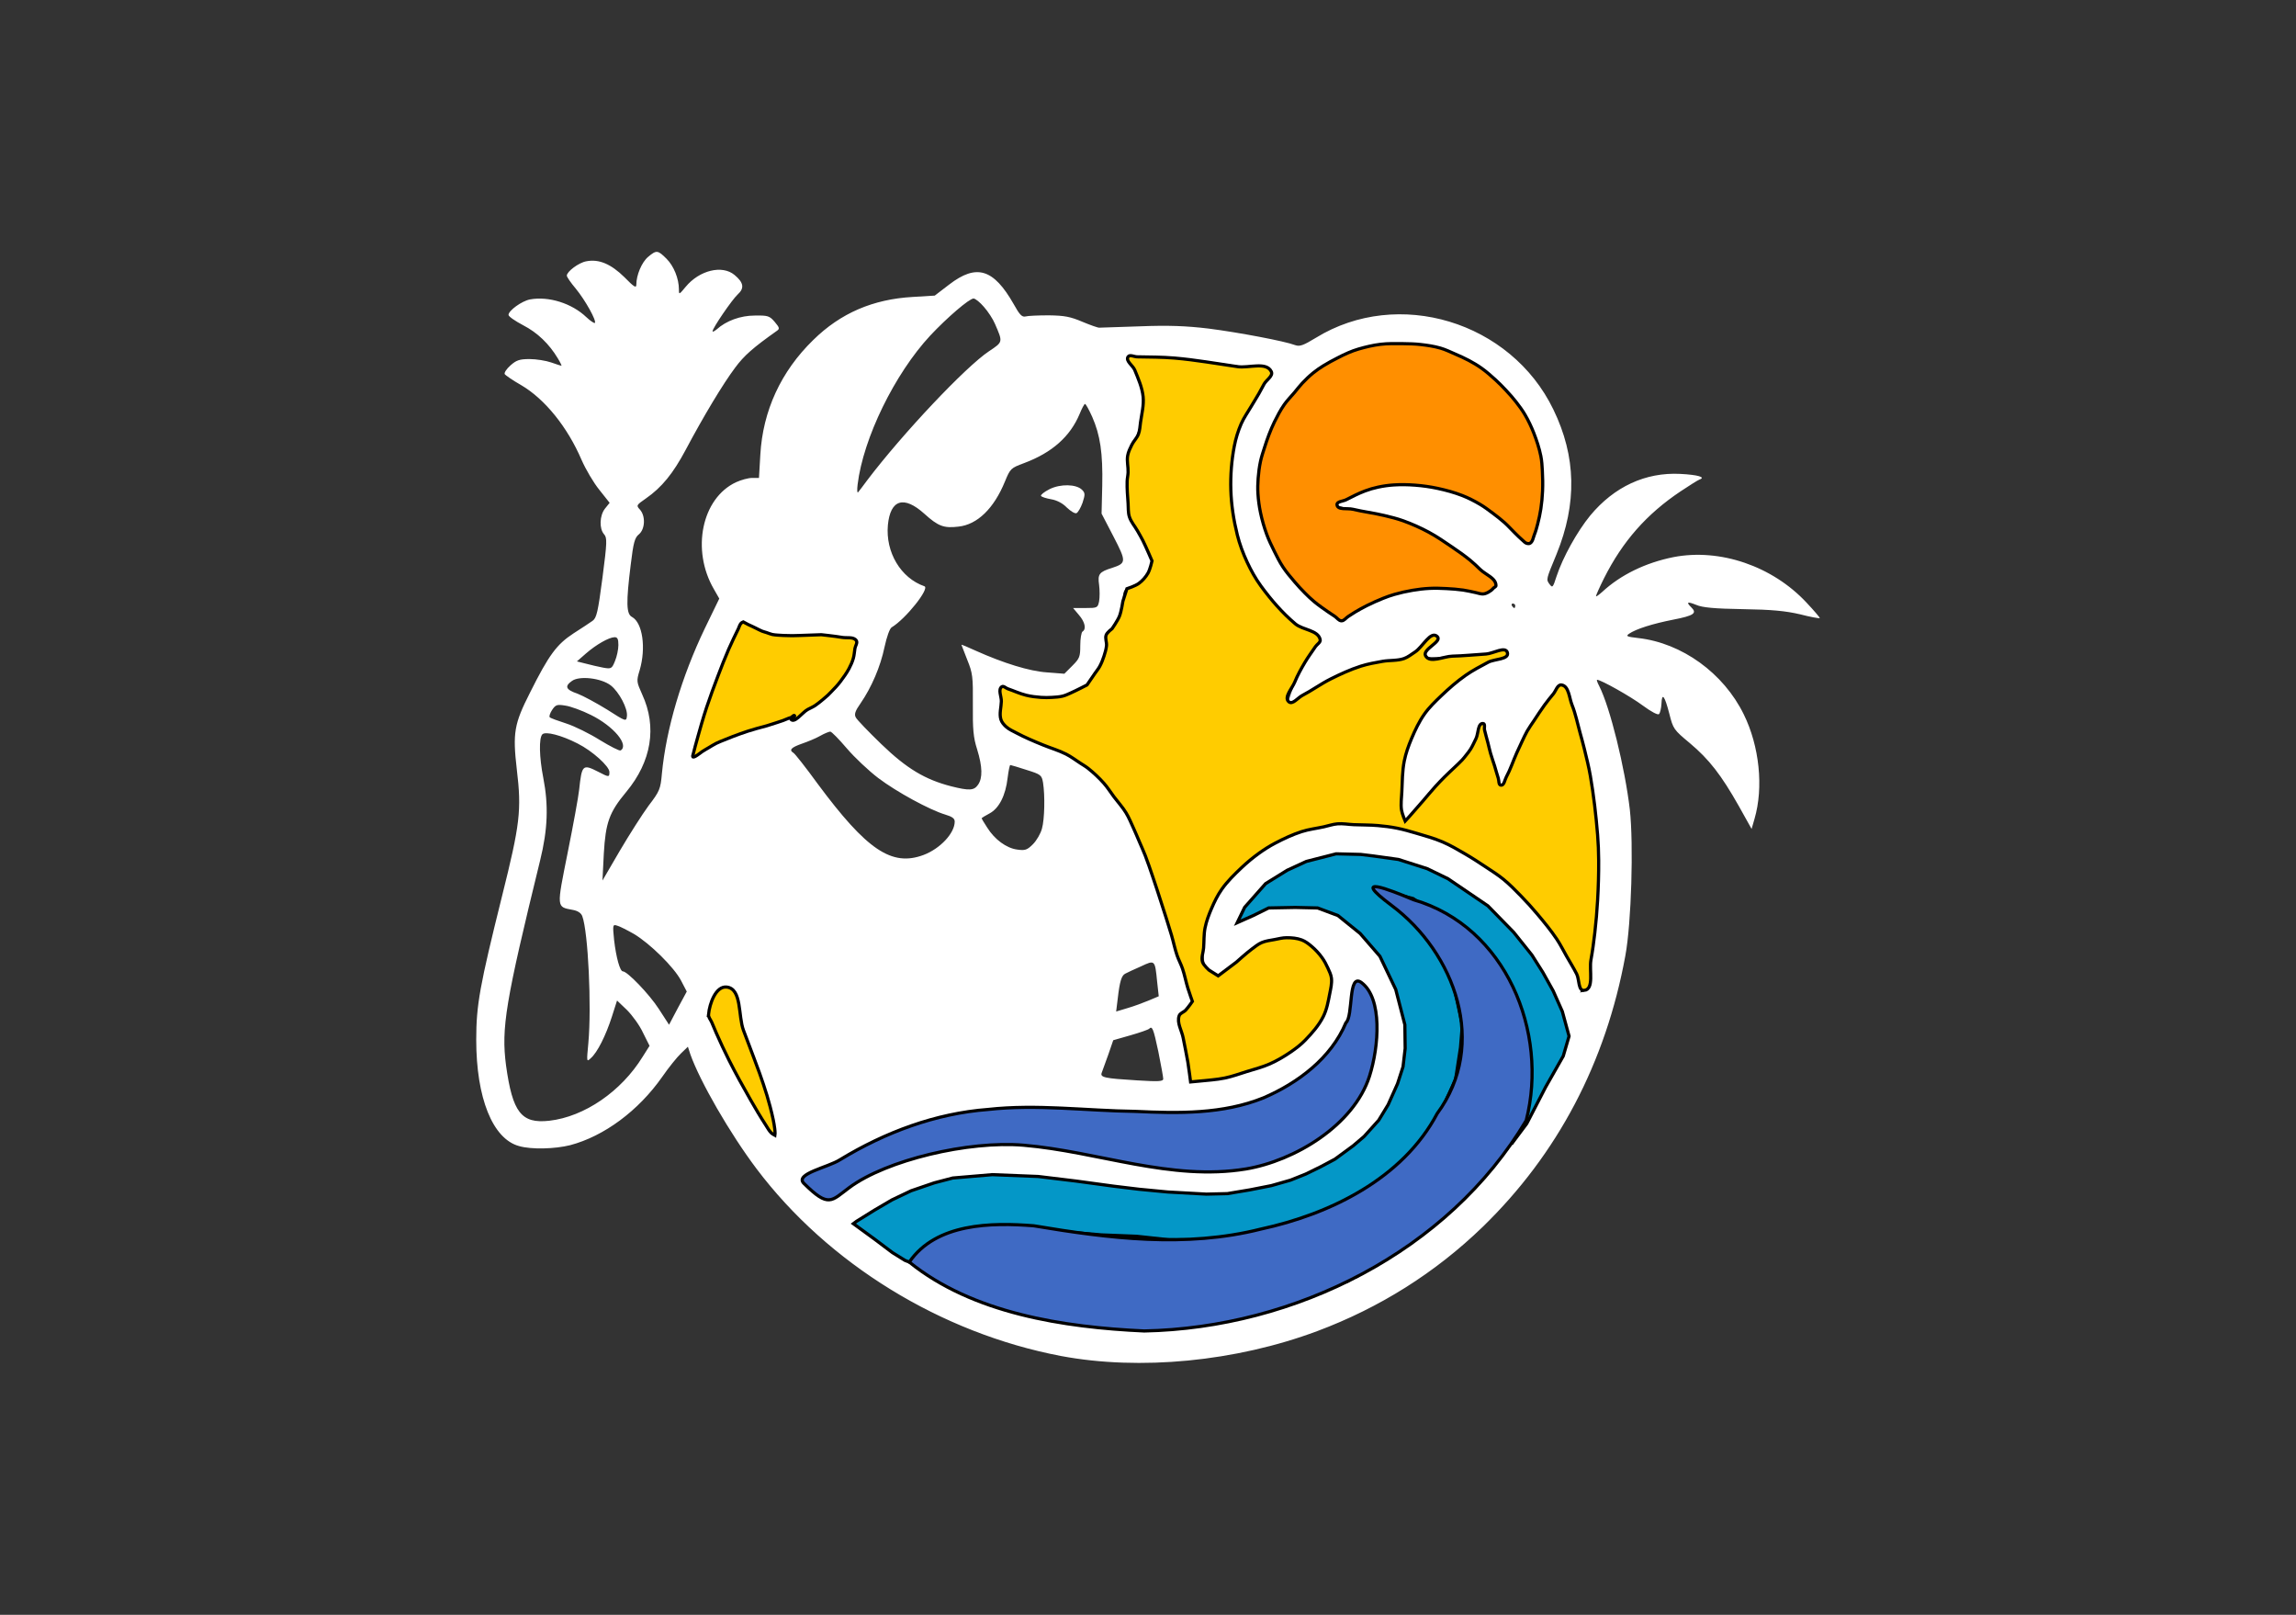 <?xml version="1.0" encoding="UTF-8" standalone="no"?>
<svg
   version="1.0"
   width="1024pt"
   height="720pt"
   viewBox="0 0 1024 720"
   preserveAspectRatio="xMidYMid"
   id="svg535"
   xmlns="http://www.w3.org/2000/svg"
   xmlns:svg="http://www.w3.org/2000/svg">
  <rect x="0" y="0" width="1024" height="720" fill="#333333" stroke="none"/>
  <defs
     id="defs539" />
  <g
     transform="matrix(0.1,0,0,-0.1,-15.205,973.1)"
     fill="#000000"
     stroke="none"
     id="g533">
    <path
       d="m 3043,8586 c -29,-24 -53,-82 -53,-124 0,-17 -10,-11 -53,33 -60,59 -114,82 -170,71 -34,-6 -87,-46 -87,-64 0,-6 18,-32 40,-58 42,-51 94,-144 85,-153 -3,-2 -20,9 -38,26 -65,62 -168,94 -251,79 -37,-7 -96,-50 -96,-69 0,-7 29,-27 65,-46 64,-33 116,-83 155,-148 11,-18 18,-33 16,-33 -2,0 -23,7 -46,15 -23,8 -67,15 -96,15 -45,0 -59,-5 -85,-28 -18,-16 -29,-33 -26,-39 3,-5 36,-28 73,-49 106,-62 207,-187 270,-334 18,-41 53,-101 79,-133 l 46,-58 -21,-26 c -24,-31 -26,-89 -4,-114 14,-16 14,-33 -7,-194 -20,-152 -26,-179 -44,-192 -11,-8 -49,-33 -85,-56 -75,-49 -110,-96 -194,-264 -71,-140 -78,-179 -59,-343 22,-182 14,-245 -66,-565 -99,-398 -115,-484 -115,-640 0,-259 73,-442 191,-474 55,-16 160,-13 228,4 151,40 304,153 410,304 29,42 67,89 84,105 l 31,30 11,-34 c 43,-121 176,-352 295,-510 319,-423 822,-733 1358,-835 352,-66 779,-25 1143,111 278,104 526,260 737,464 335,325 550,734 637,1210 27,146 37,496 20,651 -22,187 -88,456 -137,552 -8,15 -12,27 -9,27 17,0 149,-74 204,-115 38,-28 67,-43 72,-38 5,5 10,26 11,46 2,52 14,37 35,-44 17,-68 20,-72 91,-131 87,-73 141,-143 219,-281 l 57,-102 13,45 c 41,140 22,324 -48,466 -90,184 -276,318 -470,340 -51,6 -57,8 -42,19 32,22 106,45 197,63 93,18 108,29 81,55 -24,24 -18,27 22,11 27,-12 82,-17 207,-19 131,-2 191,-8 256,-23 46,-12 86,-19 88,-17 2,1 -25,33 -59,69 -152,163 -386,243 -593,203 -125,-25 -236,-79 -318,-155 -16,-14 -28,-23 -28,-19 0,4 16,40 36,80 83,165 190,286 341,387 39,26 77,50 85,53 29,10 -7,21 -86,25 -155,8 -295,-57 -402,-186 -58,-71 -122,-186 -150,-271 -16,-50 -18,-52 -31,-35 -16,22 -16,20 31,134 92,226 88,435 -14,645 -190,393 -693,545 -1059,320 -56,-34 -72,-40 -92,-33 -47,18 -254,57 -387,74 -100,12 -180,15 -306,10 -94,-3 -175,-6 -181,-6 -5,-1 -39,11 -75,26 -54,23 -80,28 -150,29 -47,0 -94,-2 -104,-5 -16,-4 -27,8 -53,55 -90,158 -166,181 -288,87 l -64,-49 -98,-6 c -177,-10 -322,-72 -444,-192 -144,-140 -225,-316 -236,-512 l -6,-103 h -31 c -17,0 -49,-9 -71,-19 -153,-71 -201,-302 -99,-477 l 24,-42 -65,-134 c -103,-215 -172,-447 -191,-647 -6,-68 -10,-78 -59,-142 -28,-38 -86,-129 -129,-202 l -77,-132 6,120 c 8,138 24,184 100,275 113,136 138,290 71,435 -25,56 -26,59 -11,108 29,99 13,211 -34,237 -26,13 -27,64 -6,233 12,100 18,121 37,136 27,23 30,81 4,110 -17,18 -16,20 26,49 72,50 122,112 178,217 78,147 166,294 221,367 40,54 80,89 186,164 13,9 12,14 -10,40 -23,27 -31,29 -89,28 -63,0 -127,-23 -170,-62 -10,-8 -18,-12 -18,-8 0,14 87,141 112,164 31,28 27,53 -14,87 -55,46 -157,21 -218,-53 -29,-35 -30,-36 -30,-12 0,49 -23,105 -55,137 -39,39 -45,40 -82,9 z m 1497,-223 c 18,-20 41,-55 50,-77 35,-81 36,-79 -27,-121 -104,-69 -386,-368 -543,-575 -18,-25 -37,-49 -41,-54 -4,-5 -5,11 -2,35 25,206 165,493 324,664 75,80 174,165 193,165 8,0 29,-17 46,-37 z m 2036,-184 c 110,-34 182,-77 270,-164 89,-88 141,-175 171,-288 24,-91 21,-243 -7,-332 -36,-114 -29,-113 -122,-21 -96,94 -186,146 -304,176 -87,22 -205,26 -286,9 -50,-11 -174,-64 -183,-79 -2,-4 51,-17 118,-29 67,-12 147,-31 177,-42 128,-47 266,-138 365,-238 l 49,-51 -21,-21 c -20,-20 -25,-21 -70,-10 -176,45 -389,10 -539,-88 l -59,-38 -60,40 c -229,154 -351,425 -301,672 10,49 34,117 62,175 82,165 232,289 404,334 86,23 254,20 336,-5 z m -1121,-49 c 109,-11 353,-48 367,-56 4,-3 -10,-28 -32,-55 -167,-212 -199,-537 -76,-794 57,-121 202,-281 304,-334 l 22,-12 -42,-62 c -39,-57 -97,-185 -98,-215 0,-7 26,5 60,28 128,87 321,160 422,160 30,0 50,8 81,34 23,18 55,41 70,51 l 29,18 -26,-38 c -14,-21 -26,-42 -26,-48 0,-6 31,-8 88,-3 48,3 130,8 182,11 l 95,6 -50,-23 c -224,-102 -362,-257 -410,-460 -20,-87 -18,-269 4,-268 3,1 29,30 56,66 28,36 90,104 140,150 71,67 95,98 120,152 l 32,67 12,-58 c 11,-49 41,-148 67,-217 3,-9 21,26 43,81 21,53 54,125 74,160 41,72 136,201 153,206 20,6 98,-240 129,-406 52,-283 48,-614 -11,-880 l -17,-76 -33,73 c -114,251 -352,485 -598,589 -141,60 -231,77 -396,77 -136,0 -150,-2 -233,-31 -112,-40 -184,-83 -268,-161 -119,-111 -169,-218 -169,-358 0,-66 3,-78 25,-99 13,-14 31,-25 40,-25 8,0 45,27 81,61 81,76 150,109 224,109 165,0 250,-182 164,-351 -76,-152 -280,-263 -518,-285 l -74,-7 -7,49 c -4,27 -15,93 -26,147 l -18,99 29,25 c 17,14 30,31 30,39 0,7 -20,73 -44,146 -24,73 -68,207 -96,298 -88,281 -156,422 -255,529 -77,83 -144,125 -270,170 -118,43 -190,87 -189,114 0,9 1,46 2,81 l 2,65 53,-18 c 130,-45 255,-35 327,26 53,46 79,98 87,175 4,45 12,67 25,76 30,21 48,68 48,122 0,40 4,52 18,56 62,19 112,74 112,124 0,15 -19,56 -41,91 -68,104 -72,119 -70,264 1,108 5,135 21,163 59,99 64,230 13,333 l -30,59 h 81 c 45,0 131,-5 191,-10 z m -432,-257 c 36,-82 48,-162 45,-307 l -3,-125 53,-102 c 58,-112 58,-119 -6,-140 -58,-18 -65,-28 -58,-76 3,-23 3,-56 0,-73 -6,-29 -8,-30 -61,-30 h -55 l 26,-31 c 27,-31 34,-63 16,-74 -5,-3 -10,-31 -10,-62 0,-50 -3,-58 -35,-90 l -36,-36 -77,6 c -78,5 -194,41 -319,97 -35,16 -63,28 -63,26 0,-1 12,-31 26,-67 24,-59 26,-75 25,-199 -1,-110 2,-147 19,-200 24,-78 25,-128 4,-158 -18,-26 -39,-27 -119,-7 -117,30 -199,79 -312,188 -57,55 -109,109 -114,119 -8,14 -3,29 21,63 49,71 89,164 107,251 10,46 23,83 32,88 63,38 171,174 146,183 -106,37 -174,152 -163,273 11,114 71,133 163,50 61,-55 86,-65 152,-57 84,9 158,81 207,201 24,58 26,60 85,82 126,47 206,119 248,219 10,25 21,45 24,45 4,0 18,-26 32,-57 z m 1887,-843 c 0,-5 -2,-10 -4,-10 -3,0 -8,5 -11,10 -3,6 -1,10 4,10 6,0 11,-4 11,-10 z M 3535,6925 c 61,-30 99,-33 280,-24 17,1 58,-5 93,-12 l 63,-14 -6,-35 c -11,-67 -63,-156 -121,-209 -68,-62 -144,-99 -301,-144 -142,-41 -194,-63 -259,-107 -37,-26 -45,-29 -41,-14 3,11 13,47 22,82 41,163 183,520 202,510 5,-2 35,-17 68,-33 z m -625,-70 c 0,-20 -7,-52 -15,-71 -14,-35 -17,-36 -52,-30 -21,4 -56,12 -78,18 l -40,10 40,35 c 46,40 102,72 128,73 13,0 17,-8 17,-35 z m -34,-180 c 37,-29 77,-104 72,-138 -3,-24 -5,-23 -88,30 -47,29 -106,61 -132,71 -53,18 -59,33 -25,57 33,24 130,13 173,-20 z m -88,-132 c 101,-50 171,-134 132,-158 -5,-3 -46,18 -92,46 -46,29 -113,62 -150,74 -37,12 -71,24 -74,28 -4,3 1,18 10,32 16,24 22,26 59,20 23,-3 75,-22 115,-42 z m -60,-127 c 66,-33 142,-102 142,-127 0,-24 -2,-24 -50,1 -69,35 -73,32 -85,-80 -3,-30 -26,-156 -51,-280 -50,-250 -51,-242 23,-256 22,-4 37,-14 42,-28 26,-69 42,-402 27,-566 -8,-84 -8,-85 11,-67 29,25 67,101 94,185 l 23,72 44,-42 c 24,-24 57,-69 72,-102 l 29,-58 -31,-49 c -95,-154 -259,-267 -416,-285 -125,-14 -164,37 -193,246 -22,168 -3,282 152,915 34,138 38,245 14,368 -18,92 -20,178 -4,194 14,14 85,-4 157,-41 z m 1201,-22 c 35,-41 98,-100 140,-132 82,-62 229,-142 299,-163 30,-9 42,-17 42,-31 0,-52 -65,-121 -139,-149 -142,-53 -253,22 -472,317 -53,73 -102,135 -108,138 -21,13 -11,24 37,41 26,9 63,24 82,35 19,11 40,19 45,19 6,0 39,-34 74,-75 z m 802,-96 c 64,-20 67,-23 73,-57 9,-57 7,-163 -5,-205 -6,-22 -24,-53 -40,-69 -26,-26 -35,-29 -70,-24 -48,6 -101,45 -134,98 -14,21 -25,40 -25,42 0,1 16,11 35,21 43,23 72,80 81,159 4,31 9,57 12,57 3,0 36,-10 73,-22 z m 1658,-399 c 313,-73 611,-350 731,-678 17,-45 30,-94 30,-110 0,-54 -196,-420 -257,-481 -9,-8 3,13 26,47 47,71 61,127 61,243 0,164 -44,326 -125,455 -47,76 -163,197 -235,246 -87,58 -266,139 -310,139 -6,0 22,-27 62,-59 312,-253 385,-630 186,-965 -178,-299 -503,-485 -923,-527 -135,-13 -350,-7 -570,16 -419,45 -504,45 -640,0 -108,-35 -213,-104 -198,-129 11,-17 -70,34 -173,109 l -96,70 28,21 c 15,12 60,41 101,64 248,142 455,164 938,97 380,-52 471,-59 601,-48 272,24 455,101 610,255 124,123 184,266 184,436 0,186 -103,405 -237,503 -103,74 -126,82 -254,82 -112,0 -117,-1 -187,-36 -40,-19 -72,-34 -72,-32 0,16 47,88 83,129 72,79 211,153 328,173 72,13 205,4 308,-20 z M 2979,5567 c 71,-42 180,-149 211,-209 l 25,-48 -40,-74 -39,-74 -46,71 c -42,65 -140,167 -160,167 -13,0 -30,62 -39,139 -7,69 -6,71 13,65 12,-3 45,-20 75,-37 z m 2334,-215 7,-63 -45,-19 c -24,-10 -67,-26 -95,-34 l -50,-15 7,57 c 9,78 17,104 34,112 7,4 39,19 69,32 64,30 63,30 73,-70 z m 921,-17 c 3,-8 1,-15 -4,-15 -6,0 -10,7 -10,15 0,8 2,15 4,15 2,0 6,-7 10,-15 z M 3540,4945 c 38,-99 76,-253 68,-276 -9,-28 -202,311 -267,468 l -29,71 40,61 41,61 55,-142 c 30,-79 72,-188 92,-243 z m 2675,285 c -4,-17 -9,-30 -11,-27 -2,2 -1,18 2,36 4,17 9,30 11,27 3,-2 2,-19 -2,-36 z m 52,-2 c -3,-8 -6,-5 -6,6 -1,11 2,17 5,13 3,-3 4,-12 1,-19 z m 10,-50 c -3,-7 -5,-2 -5,12 0,14 2,19 5,13 2,-7 2,-19 0,-25 z m -104,-52 c -22,-43 -99,-136 -133,-161 -14,-11 3,12 38,49 35,37 73,88 85,112 11,24 22,42 25,40 2,-2 -5,-20 -15,-40 z m -855,-83 c 12,-60 22,-114 22,-122 0,-12 -20,-13 -117,-7 -146,9 -166,13 -157,35 3,9 16,45 29,80 l 22,64 77,22 c 42,12 79,25 83,29 14,14 19,2 41,-101 z m 969,25 c -2,-18 -4,-6 -4,27 0,33 2,48 4,33 2,-15 2,-42 0,-60 z m -10,-80 c -3,-8 -6,-5 -6,6 -1,11 2,17 5,13 3,-3 4,-12 1,-19 z m -17,-55 c -11,-17 -11,-17 -6,0 3,10 6,24 7,30 0,9 2,9 5,0 3,-7 0,-20 -6,-30 z m -260,1 c -8,-8 -23,-20 -34,-25 -13,-7 -9,-1 9,15 34,29 43,33 25,10 z m 225,-80 c -32,-54 -95,-125 -138,-156 -16,-12 2,10 39,48 38,38 80,90 94,116 13,26 26,45 28,43 3,-2 -8,-25 -23,-51 z m -285,41 c 0,-6 -76,-45 -87,-45 -4,1 12,12 37,25 50,27 50,27 50,20 z m -195,-85 c -11,-5 -27,-9 -35,-9 -9,0 -8,4 5,9 11,5 27,9 35,9 9,0 8,-4 -5,-9 z m -852,-17 c -45,-2 -122,-2 -170,0 -48,1 -11,3 82,3 94,0 133,-2 88,-3 z m 784,1 c -3,-3 -12,-4 -19,-1 -8,3 -5,6 6,6 11,1 17,-2 13,-5 z m -1069,-11 c -10,-2 -28,-2 -40,0 -13,2 -5,4 17,4 22,1 32,-1 23,-4 z m 480,0 c -15,-2 -42,-2 -60,0 -18,2 -6,4 27,4 33,0 48,-2 33,-4 z m 535,0 c -7,-2 -21,-2 -30,0 -10,3 -4,5 12,5 17,0 24,-2 18,-5 z m -1100,-10 c -7,-2 -21,-2 -30,0 -10,3 -4,5 12,5 17,0 24,-2 18,-5 z m 725,0 c -21,-2 -55,-2 -75,0 -21,2 -4,4 37,4 41,0 58,-2 38,-4 z m 280,0 c -16,-2 -40,-2 -55,0 -16,2 -3,4 27,4 30,0 43,-2 28,-4 z m -1065,-10 c -7,-2 -19,-2 -25,0 -7,3 -2,5 12,5 14,0 19,-2 13,-5 z m -46,-9 c -3,-3 -12,-4 -19,-1 -8,3 -5,6 6,6 11,1 17,-2 13,-5 z m -40,-10 c -3,-3 -12,-4 -19,-1 -8,3 -5,6 6,6 11,1 17,-2 13,-5 z m -101,-30 c -38,-13 -71,-22 -73,-20 -5,5 107,44 127,44 8,0 -16,-10 -54,-24 z m -96,-34 c -8,-5 -19,-10 -25,-10 -5,0 -3,5 5,10 8,5 20,10 25,10 6,0 3,-5 -5,-10 z m 1850,-20 c -29,-22 -150,-75 -195,-85 -16,-3 9,9 56,28 47,18 101,43 120,55 42,27 52,28 19,2 z m -1891,7 c -14,-12 -222,-116 -212,-106 13,13 194,108 207,109 5,0 7,-2 5,-3 z m 384,-34 c -13,-2 -35,-2 -50,0 -16,2 -5,4 22,4 28,0 40,-2 28,-4 z m 240,0 c -13,-2 -33,-2 -45,0 -13,2 -3,4 22,4 25,0 35,-2 23,-4 z m -324,-7 c -2,-2 -26,-6 -54,-9 -34,-4 -42,-3 -25,3 25,8 87,13 79,6 z m 419,-3 c -10,-2 -28,-2 -40,0 -13,2 -5,4 17,4 22,1 32,-1 23,-4 z m 70,-10 c -10,-2 -26,-2 -35,0 -10,3 -2,5 17,5 19,0 27,-2 18,-5 z m -618,-13 c -34,-11 -60,-11 -35,0 11,5 29,8 40,8 16,0 15,-2 -5,-8 z m 698,3 c -10,-2 -26,-2 -35,0 -10,3 -2,5 17,5 19,0 27,-2 18,-5 z m 1872,3 c 0,-2 -8,-10 -17,-17 -16,-13 -17,-12 -4,4 13,16 21,21 21,13 z m -1807,-13 c -7,-2 -21,-2 -30,0 -10,3 -4,5 12,5 17,0 24,-2 18,-5 z m -833,-12 c -8,-5 -26,-11 -40,-15 -21,-5 -20,-3 5,9 32,15 60,20 35,6 z m 898,2 c -10,-2 -26,-2 -35,0 -10,3 -2,5 17,5 19,0 27,-2 18,-5 z m 75,-10 c -7,-2 -21,-2 -30,0 -10,3 -4,5 12,5 17,0 24,-2 18,-5 z m 60,-10 c -7,-2 -21,-2 -30,0 -10,3 -4,5 12,5 17,0 24,-2 18,-5 z m 520,0 c -7,-2 -19,-2 -25,0 -7,3 -2,5 12,5 14,0 19,-2 13,-5 z m 1017,-43 c -137,-164 -348,-341 -522,-440 -91,-50 -68,-29 31,29 155,92 329,240 468,399 66,74 83,83 23,12 z m -2650,30 c -8,-5 -19,-10 -25,-10 -5,0 -3,5 5,10 8,5 20,10 25,10 6,0 3,-5 -5,-10 z m 1223,3 c -13,-2 -33,-2 -45,0 -13,2 -3,4 22,4 25,0 35,-2 23,-4 z m 332,-4 c -22,-4 -96,-7 -165,-6 l -125,1 135,6 c 204,9 201,9 155,-1 z m -1805,-3 c 0,-2 -27,-21 -60,-42 -33,-22 -60,-41 -60,-45 0,-3 16,-20 35,-39 l 35,-34 27,20 c 39,28 53,36 53,30 0,-3 -18,-18 -40,-32 l -40,-27 -44,39 c -24,22 -44,41 -45,44 0,4 129,89 137,90 1,0 2,-2 2,-4 z m 209,-10 c -10,-9 -69,-36 -69,-32 0,7 52,35 64,36 5,0 7,-2 5,-4 z m -79,-41 c 0,-2 -10,-9 -22,-15 -22,-11 -22,-10 -4,4 21,17 26,19 26,11 z m -50,-30 c 0,-2 -10,-9 -22,-15 -22,-11 -22,-10 -4,4 21,17 26,19 26,11 z m 476,-493 c -5,-4 -226,106 -226,113 0,3 52,-21 115,-52 63,-32 113,-59 111,-61 z m 1749,68 c -3,-5 -12,-10 -18,-10 -7,0 -6,4 3,10 19,12 23,12 15,0 z m -40,-20 c -3,-5 -12,-10 -18,-10 -7,0 -6,4 3,10 19,12 23,12 15,0 z m -65,-29 c -45,-24 -225,-91 -242,-91 -7,1 28,16 77,34 50,18 110,42 135,54 56,25 77,28 30,3 z m -1600,-31 c 8,-5 11,-10 5,-10 -5,0 -17,5 -25,10 -8,5 -10,10 -5,10 6,0 17,-5 25,-10 z m 50,-20 c 8,-5 11,-10 5,-10 -5,0 -17,5 -25,10 -8,5 -10,10 -5,10 6,0 17,-5 25,-10 z m 70,-25 c 19,-7 28,-14 20,-14 -8,0 -28,6 -45,14 -39,17 -21,18 25,0 z m 115,-35 c 13,-5 14,-9 5,-9 -8,0 -24,4 -35,9 -13,5 -14,9 -5,9 8,0 24,-4 35,-9 z m 1072,4 c -3,-3 -12,-4 -19,-1 -8,3 -5,6 6,6 11,1 17,-2 13,-5 z m -40,-10 c -3,-3 -12,-4 -19,-1 -8,3 -5,6 6,6 11,1 17,-2 13,-5 z m -957,-14 c 20,-6 21,-8 5,-8 -11,0 -29,3 -40,8 -25,11 1,11 35,0 z m 917,4 c -3,-3 -12,-4 -19,-1 -8,3 -5,6 6,6 11,1 17,-2 13,-5 z m -50,-10 c -3,-3 -12,-4 -19,-1 -8,3 -5,6 6,6 11,1 17,-2 13,-5 z m -732,-18 c 39,-8 59,-14 45,-14 -14,-1 -54,5 -90,12 -36,8 -56,14 -45,14 11,1 52,-5 90,-12 z m 688,7 c -7,-2 -21,-2 -30,0 -10,3 -4,5 12,5 17,0 24,-2 18,-5 z m -60,-10 c -7,-2 -21,-2 -30,0 -10,3 -4,5 12,5 17,0 24,-2 18,-5 z m -108,-13 c -27,-5 -77,-8 -110,-7 l -60,1 70,6 c 39,4 88,7 110,7 37,0 37,0 -10,-7 z m -372,-7 c -13,-2 -35,-2 -50,0 -16,2 -5,4 22,4 28,0 40,-2 28,-4 z m 135,-10 c -15,-2 -42,-2 -60,0 -18,2 -6,4 27,4 33,0 48,-2 33,-4 z"
       id="path493"
       style="fill:#ffffff" />
    <path
       d="m 4833,7550 c -24,-12 -41,-26 -38,-30 3,-5 23,-11 45,-15 25,-4 52,-18 70,-37 17,-16 36,-28 43,-25 7,3 19,24 27,46 12,37 12,44 -2,58 -26,26 -97,27 -145,3 z"
       id="path495"
       style="fill:#ffffff" />
  </g>
  <g
     id="layer2"
     transform="translate(-15.205,-50.901)">
    <path
       style="fill:none;stroke:#000000;stroke-width:1.417;stroke-linecap:round"
       d="M 93.578,318.318 Z"
       id="path2391" />
    <path
       style="fill:#ffcc00;stroke:#000000;stroke-width:1.417;stroke-linecap:round;stroke-dasharray:none"
       d="m 721.7,492.5 c 4.617,-0.472 2.212,-9.02 3.049,-13.585 0.734,-4.001 1.264,-8.039 1.726,-12.081 0.55,-4.812 0.973,-9.642 1.246,-14.478 0.335,-5.937 0.524,-11.887 0.479,-17.833 -0.029,-3.806 -0.167,-7.616 -0.479,-11.41 -0.722,-8.774 -1.726,-17.538 -3.221,-26.214 -0.71,-4.117 -1.731,-8.176 -2.724,-12.234 -0.589,-2.41 -1.254,-4.801 -1.918,-7.191 -1.14,-4.103 -1.952,-8.324 -3.548,-12.273 -1.258,-3.113 -1.38,-8.486 -4.711,-8.903 -1.79,-0.224 -2.466,2.635 -3.63,4.013 -1.366,1.617 -2.682,3.277 -3.931,4.986 -1.616,2.211 -3.085,4.527 -4.602,6.807 -1.058,1.59 -2.188,3.137 -3.136,4.794 -0.832,1.455 -1.508,2.994 -2.233,4.506 -0.822,1.715 -1.619,3.442 -2.397,5.177 -1.61,3.592 -2.821,7.374 -4.698,10.834 -0.683,1.259 -0.949,3.741 -2.372,3.582 -1.099,-0.123 -0.821,-2.055 -1.175,-3.103 -0.609,-1.801 -1.067,-3.649 -1.63,-5.465 -0.587,-1.892 -1.278,-3.752 -1.822,-5.657 -0.434,-1.52 -0.757,-3.071 -1.151,-4.602 -0.495,-1.928 -1.067,-3.836 -1.523,-5.773 -0.226,-0.961 0.38,-2.781 -0.6,-2.9 -2.457,-0.298 -2.101,4.483 -3.2,6.7 -0.791,1.596 -1.503,3.241 -2.444,4.754 -0.567,0.912 -1.256,1.743 -1.918,2.589 -0.588,0.751 -1.175,1.504 -1.822,2.205 -1.118,1.213 -2.36,2.307 -3.548,3.452 -1.4,1.349 -2.844,2.653 -4.219,4.027 -1.407,1.406 -2.786,2.842 -4.123,4.315 -1.991,2.193 -3.859,4.494 -5.801,6.73 -1.89,2.177 -3.772,4.36 -5.695,6.508 C 643.263,415.527 641.9,417 641.9,417 v 0 c 0,0 -1.368,-3.221 -1.629,-4.932 -0.401,-2.637 0.008,-5.336 0.136,-8 0.222,-4.632 0.189,-9.32 1.093,-13.868 0.683,-3.436 1.886,-6.768 3.246,-9.997 1.585,-3.764 3.345,-7.507 5.695,-10.847 2.153,-3.061 4.887,-5.686 7.593,-8.271 3.41,-3.258 6.987,-6.376 10.847,-9.085 3.167,-2.222 6.628,-3.997 10.034,-5.831 2.814,-1.515 9.413,-1.183 8.585,-4.269 -0.823,-3.064 -6.333,0.399 -9.5,0.6 -5.028,0.318 -10.048,0.831 -15.085,0.958 -3.971,0.1 -9.987,3.315 -11.915,-0.158 -1.626,-2.929 7.644,-6.309 5.2,-8.6 -2.935,-2.751 -6.52,4.72 -9.9,6.9 -1.612,1.039 -3.131,2.317 -4.944,2.942 -3.015,1.041 -6.349,0.67 -9.492,1.22 -3.284,0.575 -6.588,1.153 -9.763,2.17 -4.629,1.483 -9.077,3.52 -13.424,5.695 -4.372,2.188 -8.346,5.108 -12.678,7.373 -1.956,1.022 -4.333,4.246 -6,2.8 -2.32,-2.013 1.523,-5.971 2.678,-8.817 1.224,-3.016 2.822,-5.874 4.475,-8.678 1.446,-2.454 3.157,-4.742 4.747,-7.105 0.697,-1.036 2.354,-1.878 2.1,-3.1 -0.89,-4.286 -7.735,-4.225 -11.085,-7.044 -5.817,-4.894 -10.856,-10.737 -15.341,-16.875 C 575.148,308.861 573.133,305.23 571.4,301.5 c -1.812,-3.9 -3.331,-7.965 -4.372,-12.138 -1.626,-6.517 -2.658,-13.23 -2.876,-19.943 -0.212,-6.536 0.309,-13.135 1.534,-19.559 0.651,-3.416 1.681,-6.782 3.068,-9.971 1.176,-2.705 2.917,-5.127 4.41,-7.67 1.133,-1.928 2.34,-3.812 3.452,-5.753 0.824,-1.439 1.57,-2.922 2.384,-4.366 1.042,-1.848 4.12,-3.589 3.2,-5.5 -2.189,-4.548 -9.983,-1.505 -14.981,-2.215 -9.389,-1.333 -18.739,-3.039 -28.188,-3.835 -5.544,-0.467 -11.118,-0.458 -16.681,-0.55 -1.35,-0.022 -3.344,-1.151 -4.05,0 -1.154,1.881 2.167,3.857 3,5.9 1.57,3.852 3.312,7.77 3.733,11.908 0.383,3.771 -0.625,7.56 -1.151,11.314 -0.252,1.801 -0.308,3.672 -0.959,5.369 -0.661,1.725 -2.102,3.054 -2.923,4.709 -0.775,1.56 -1.575,3.162 -1.871,4.879 -0.422,2.458 0.292,4.987 0.192,7.479 -0.053,1.321 -0.379,2.621 -0.421,3.942 -0.105,3.289 0.192,6.581 0.421,9.864 0.138,1.986 -0.031,4.048 0.575,5.944 0.741,2.318 2.447,4.209 3.643,6.328 0.799,1.414 1.632,2.811 2.36,4.263 1.49,2.975 4.1,9.1 4.1,9.1 v 0 c 0,0 -0.843,3.778 -1.795,5.429 -1.025,1.778 -2.434,3.39 -4.09,4.602 C 521.55,312.177 517.8,313.4 517.8,313.4 v 0 L 516,319 v 0 c 0,0 -0.68,4.506 -1.514,6.605 C 513.687,327.615 511.2,331.2 511.2,331.2 v 0 c 0,0 -2.202,1.628 -2.658,2.842 -0.558,1.486 0.319,3.179 0.158,4.758 -0.161,1.582 -0.624,3.126 -1.117,4.638 -0.516,1.58 -1.123,3.143 -1.918,4.602 -0.593,1.09 -1.407,2.045 -2.109,3.068 C 502.369,352.838 500,356.3 500,356.3 v 0 c 0,0 -4.866,2.527 -7.374,3.629 -1.131,0.497 -2.256,1.043 -3.455,1.342 -1.56,0.39 -3.185,0.479 -4.791,0.575 -1.635,0.098 -3.281,0.118 -4.914,0 -2.214,-0.16 -4.435,-0.429 -6.591,-0.959 -2.822,-0.694 -5.478,-1.94 -8.225,-2.888 -0.882,-0.305 -1.883,-1.432 -2.65,-0.9 -1.781,1.235 -0.14,4.333 -0.2,6.5 -0.075,2.7 -0.989,5.517 -0.2,8.1 0.38,1.246 1.306,2.301 2.262,3.186 1.367,1.266 3.154,1.991 4.794,2.876 1.811,0.978 3.685,1.837 5.561,2.685 2.071,0.937 4.18,1.79 6.283,2.653 3.388,1.389 6.948,2.392 10.208,4.059 2.226,1.138 4.233,2.662 6.328,4.027 1.159,0.755 2.37,1.44 3.452,2.301 2.514,2 4.876,4.213 7.012,6.613 1.67,1.876 2.993,4.034 4.5,6.043 1.779,2.371 3.813,4.568 5.362,7.095 1.375,2.242 2.353,4.705 3.452,7.095 0.873,1.899 1.669,3.832 2.493,5.753 0.903,2.106 1.854,4.192 2.685,6.328 1.179,3.034 2.207,6.124 3.26,9.204 1.292,3.78 2.524,7.58 3.749,11.382 1.595,4.953 3.214,9.899 4.689,14.889 0.884,2.989 1.484,6.063 2.493,9.013 0.688,2.011 1.733,3.887 2.418,5.898 0.966,2.838 1.495,5.809 2.376,8.675 C 545.589,493.47 547,497.4 547,497.4 v 0 c 0,0 -1.873,2.708 -3,3.9 -0.877,0.927 -2.475,1.297 -2.9,2.5 -1.118,3.162 1.182,6.603 1.8,9.9 0.673,3.59 1.479,7.155 2.076,10.758 0.486,2.936 1.224,8.842 1.224,8.842 v 0 c 0,0 2.468,-0.217 3.7,-0.35 3.861,-0.416 7.763,-0.614 11.567,-1.397 3.328,-0.686 6.537,-1.86 9.78,-2.876 3.472,-1.089 7.033,-1.967 10.355,-3.452 3.293,-1.472 6.424,-3.325 9.396,-5.369 2.246,-1.544 4.434,-3.218 6.328,-5.177 3.083,-3.189 6.092,-6.61 8.075,-10.578 1.568,-3.139 2.184,-6.688 2.856,-10.132 0.443,-2.272 1.026,-4.603 0.767,-6.903 -0.174,-1.547 -0.896,-2.991 -1.534,-4.41 -0.751,-1.67 -1.609,-3.312 -2.685,-4.794 -1.329,-1.83 -2.875,-3.526 -4.602,-4.986 -1.341,-1.133 -2.769,-2.255 -4.41,-2.876 -2.14,-0.81 -4.503,-1.004 -6.791,-0.998 -1.783,0.005 -3.538,0.469 -5.289,0.807 -1.934,0.372 -3.942,0.569 -5.753,1.342 -1.614,0.689 -3.003,1.828 -4.41,2.876 C 571.115,475.836 566.6,479.9 566.6,479.9 v 0 l -8.1,6.1 v 0 l -4,-2.5 v 0 0 c 0,0 -2.535,-2.198 -3.005,-3.722 -0.608,-1.975 0.346,-4.118 0.505,-6.178 0.23,-2.989 0.06,-6.031 0.646,-8.971 0.593,-2.973 1.679,-5.843 2.876,-8.629 1.287,-2.995 2.719,-5.968 4.602,-8.629 2.501,-3.533 5.637,-6.59 8.776,-9.571 2.479,-2.355 5.131,-4.54 7.907,-6.537 2.261,-1.626 4.63,-3.115 7.095,-4.41 3.798,-1.997 7.714,-3.834 11.798,-5.153 3.203,-1.034 6.582,-1.419 9.871,-2.134 2.046,-0.445 4.049,-1.171 6.136,-1.342 2.426,-0.199 4.861,0.269 7.293,0.376 3.576,0.157 7.166,0.083 10.733,0.391 2.828,0.244 5.653,0.6 8.437,1.151 2.981,0.59 5.907,1.438 8.821,2.301 3.91,1.158 7.861,2.252 11.609,3.858 3.491,1.495 6.776,3.439 10.059,5.347 3.205,1.862 6.311,3.89 9.396,5.944 2.598,1.73 5.254,3.394 7.67,5.369 2.731,2.232 5.206,4.764 7.67,7.287 2.593,2.654 5.093,5.403 7.479,8.246 3.017,3.594 6.015,7.225 8.629,11.122 1.643,2.449 2.948,5.109 4.41,7.67 1.503,2.634 3.112,5.211 4.486,7.915 1.21,2.381 0.643,7.572 3.3,7.3 z"
       id="path3293" />
  </g>
  <g
     id="layer3"
     transform="translate(-15.205,-50.901)">
    <path
       style="fill:#ffcc00;stroke:#000000;stroke-width:1.417;stroke-linecap:round;stroke-dasharray:none"
       d="m 367.791,371.419 c 1.619,2.425 5.104,-2.821 7.67,-4.203 1.082,-0.583 2.234,-1.049 3.26,-1.726 C 380.753,364.15 384.4,360.9 384.4,360.9 v 0 c 0,0 2.526,-2.52 3.718,-3.847 0.667,-0.743 1.32,-1.501 1.918,-2.301 1.379,-1.847 2.748,-3.721 3.835,-5.753 0.784,-1.465 1.462,-3.004 1.918,-4.602 0.407,-1.428 0.468,-2.932 0.712,-4.397 0.195,-1.168 1.26,-2.517 0.6,-3.5 -1.199,-1.786 -4.181,-1.029 -6.3,-1.4 -3.079,-0.54 -9.3,-1.2 -9.3,-1.2 v 0 0 c 0,0 -6.198,0.237 -9.298,0.334 -1.214,0.038 -2.429,0.094 -3.643,0.096 -1.343,0.002 -2.685,-0.04 -4.027,-0.096 -0.8,-0.034 -1.6,-0.074 -2.397,-0.144 -0.833,-0.073 -1.676,-0.106 -2.493,-0.288 -0.888,-0.197 -1.724,-0.582 -2.589,-0.863 -0.654,-0.213 -1.327,-0.37 -1.966,-0.623 -0.89,-0.353 -1.727,-0.829 -2.589,-1.246 -0.56,-0.271 -1.116,-0.548 -1.678,-0.815 -0.652,-0.31 -1.319,-0.59 -1.966,-0.911 C 348.127,328.982 346.7,328.2 346.7,328.2 v 0 0 c 0,0 -0.707,0.296 -0.961,0.569 -0.633,0.68 -0.841,1.657 -1.246,2.493 -1.474,3.035 -2.967,6.063 -4.315,9.156 -1.698,3.899 -3.231,7.868 -4.746,11.841 -1.756,4.605 -3.464,9.23 -5.034,13.902 -0.842,2.506 -1.597,5.04 -2.349,7.574 -0.539,1.815 -1.038,3.641 -1.55,5.464 -0.399,1.421 -0.801,2.842 -1.183,4.268 C 324.967,384.775 324.3,387.4 324.3,387.4 v 0 c 0,0 -0.287,0.708 -0.086,0.957 0.081,0.1 0.257,0.07 0.384,0.048 0.564,-0.097 1.045,-0.471 1.534,-0.767 0.798,-0.483 1.489,-1.125 2.268,-1.638 0.929,-0.613 1.903,-1.153 2.862,-1.717 1.129,-0.665 2.231,-1.381 3.404,-1.966 1.134,-0.566 2.327,-1.004 3.5,-1.486 1.32,-0.543 2.643,-1.079 3.979,-1.582 2.19,-0.824 4.392,-1.621 6.616,-2.349 1.268,-0.415 2.552,-0.784 3.835,-1.151 1.528,-0.436 3.078,-0.798 4.602,-1.246 1.416,-0.417 2.816,-0.885 4.219,-1.342 1.009,-0.329 2.024,-0.64 3.02,-1.007 0.841,-0.31 1.65,-0.703 2.493,-1.007 0.347,-0.125 0.714,-0.195 1.055,-0.336 0.548,-0.227 1.259,-1.312 1.582,-0.815 0.413,0.636 -2.195,0.792 -1.774,1.423 z"
       id="path5063" />
  </g>
  <g
     id="layer4"
     transform="translate(-15.205,-50.901)">
    <path
       style="fill:#ffcc00;stroke:#000000;stroke-width:1.417;stroke-linecap:round;stroke-dasharray:none"
       d="m 331.2,503.2 c 0.483,-4.857 3.247,-12.725 8.1,-12.2 6.876,0.744 5.039,12.881 7.514,19.339 1.556,4.061 3.087,8.131 4.61,12.203 0.866,2.316 1.743,4.629 2.576,6.958 0.571,1.596 1.126,3.197 1.661,4.805 0.562,1.689 1.115,3.38 1.627,5.085 0.493,1.641 0.961,3.29 1.39,4.949 0.503,1.945 0.991,3.895 1.39,5.864 0.257,1.269 0.488,2.545 0.644,3.831 0.091,0.754 0.18,1.512 0.17,2.271 C 360.878,556.571 360.8,557.1 360.8,557.1 v 0 0 0 c 0,0 -1.175,-0.638 -1.647,-1.1 -0.957,-0.936 -1.574,-2.167 -2.305,-3.288 -2.409,-3.695 -4.654,-7.496 -6.847,-11.322 -3.358,-5.856 -6.616,-11.773 -9.661,-17.797 -2.016,-3.988 -3.874,-8.055 -5.695,-12.136 -0.694,-1.556 -1.34,-3.134 -1.994,-4.708 -0.491,-1.18 -1.577,-2.278 -1.45,-3.55 z"
       id="path5096" />
  </g>
  <g
     id="layer5"
     style="fill:#ff8f00;fill-opacity:1"
     transform="translate(-15.205,-50.901)">
    <path
       style="fill:#ff8f00;fill-opacity:1;stroke:#000000;stroke-width:1.417;stroke-linecap:round;stroke-dasharray:none"
       d="m 677.672,315.537 c 0.947,-0.315 1.829,-0.839 2.628,-1.437 0.396,-0.297 0.7,-0.7 1.05,-1.05 0.35,-0.35 1.047,-0.555 1.05,-1.05 0.02,-3.354 -4.619,-4.868 -7.029,-7.201 -1.463,-1.416 -2.93,-2.834 -4.506,-4.123 -2.603,-2.129 -5.371,-4.051 -8.15,-5.944 -3.348,-2.282 -6.69,-4.602 -10.259,-6.52 -3.684,-1.979 -7.522,-3.694 -11.456,-5.112 -2.763,-0.996 -5.63,-1.686 -8.487,-2.367 -4.628,-1.103 -9.37,-1.678 -13.998,-2.78 -2.361,-0.562 -6.725,0.457 -7.015,-1.953 -0.184,-1.534 2.668,-1.561 4.042,-2.266 2.761,-1.415 5.534,-2.837 8.437,-3.931 1.892,-0.713 3.844,-1.278 5.82,-1.703 2.312,-0.497 4.667,-0.829 7.028,-0.981 3.158,-0.203 6.337,-0.144 9.492,0.096 3.38,0.257 6.753,0.725 10.067,1.438 3.708,0.797 7.394,1.791 10.93,3.164 2.758,1.071 5.41,2.428 7.958,3.931 1.978,1.167 3.818,2.556 5.657,3.931 1.839,1.375 3.66,2.781 5.369,4.315 1.548,1.388 2.921,2.96 4.41,4.41 1.231,1.199 2.427,2.439 3.739,3.548 0.488,0.412 0.928,0.948 1.534,1.151 0.515,0.172 1.168,0.286 1.63,0 1.216,-0.751 1.386,-2.508 1.918,-3.835 0.618,-1.543 1.053,-3.157 1.468,-4.767 0.573,-2.222 1.063,-4.47 1.409,-6.739 0.401,-2.635 0.653,-5.295 0.767,-7.958 0.128,-3.002 0.074,-6.013 -0.096,-9.013 -0.124,-2.181 -0.238,-4.378 -0.671,-6.52 -0.715,-3.538 -1.849,-6.994 -3.164,-10.355 -1.099,-2.809 -2.406,-5.548 -3.931,-8.15 -1.183,-2.019 -2.587,-3.908 -4.027,-5.753 -1.38,-1.768 -2.881,-3.441 -4.41,-5.082 -1.479,-1.587 -3,-3.139 -4.602,-4.602 -2.028,-1.852 -4.095,-3.675 -6.328,-5.273 -1.796,-1.286 -3.711,-2.406 -5.657,-3.452 -1.959,-1.053 -4.001,-1.944 -6.04,-2.831 -2.19,-0.953 -4.354,-2.012 -6.649,-2.673 -2.86,-0.825 -5.83,-1.251 -8.788,-1.59 -2.575,-0.295 -5.174,-0.356 -7.766,-0.384 -3.389,-0.036 -6.799,-0.119 -10.163,0.288 -3.311,0.4 -6.574,1.189 -9.78,2.109 -1.535,0.441 -3.034,1.011 -4.506,1.63 -1.7,0.714 -3.348,1.55 -4.986,2.397 -2.11,1.09 -4.219,2.192 -6.232,3.452 -1.556,0.973 -3.083,2.005 -4.506,3.164 -1.735,1.414 -3.354,2.974 -4.89,4.602 -1.23,1.304 -2.299,2.75 -3.452,4.123 -1.531,1.824 -3.243,3.51 -4.602,5.465 -1.672,2.404 -3.029,5.021 -4.329,7.644 -0.931,1.878 -1.723,3.824 -2.478,5.779 -0.706,1.829 -1.322,3.693 -1.918,5.561 -0.65,2.039 -1.354,4.069 -1.804,6.16 -0.542,2.516 -0.875,5.08 -1.072,7.646 -0.174,2.263 -0.232,4.542 -0.096,6.807 0.172,2.865 0.561,5.724 1.151,8.533 0.69,3.287 1.627,6.53 2.78,9.684 0.939,2.566 2.139,5.032 3.356,7.479 1.185,2.382 2.369,4.779 3.835,6.999 1.568,2.374 3.429,4.545 5.273,6.712 1.437,1.688 2.943,3.318 4.506,4.89 1.355,1.363 2.739,2.705 4.219,3.931 1.958,1.623 4.064,3.06 6.148,4.519 0.984,0.689 2,1.333 3,2 1,0.667 1.798,1.99 3,2 1.17,0.009 1.967,-1.267 2.95,-1.9 0.983,-0.633 1.945,-1.301 2.95,-1.9 1.779,-1.06 3.589,-2.071 5.443,-2.993 2.382,-1.185 4.813,-2.28 7.287,-3.26 1.635,-0.647 3.295,-1.243 4.986,-1.726 2.647,-0.755 5.34,-1.364 8.054,-1.822 2.537,-0.428 5.101,-0.735 7.67,-0.863 2.49,-0.124 4.989,-0.032 7.479,0.096 2.5,0.128 5.001,0.314 7.479,0.671 1.851,0.267 3.671,0.724 5.504,1.097 1.011,0.206 1.999,0.597 3.03,0.629 0.452,0.014 0.913,-0.049 1.342,-0.192 z"
       id="path5100" />
  </g>
  <g
     id="layer6"
     transform="translate(-15.205,-50.901)">
    <path
       style="fill:#0497c7;fill-opacity:1;stroke:#000000;stroke-width:1.417;stroke-linecap:round;stroke-dasharray:none"
       d="m 395.8,596.5 9.6,7 7.838,5.906 5.561,3.452 L 422.7,614.4 v 0 0 l 3.578,-4.994 4.41,-2.493 6.712,-3.452 L 442.5,601.5 l 8.323,-2.64 9.635,-0.575 13.184,-0.192 15.149,1.918 L 506.5,601.5 l 15.656,0.619 14.19,1.534 21.093,0.192 17.295,-2.46 16.919,-3.564 8.172,-2.311 16.484,-7.773 16.108,-10.355 10.93,-9.971 8.246,-10.93 4.207,-6.081 4.539,-9.383 4.068,-8.949 2.169,-14.102 0.814,-10.034 -3.797,-17.627 -5.153,-11.39 -7.322,-11.119 -6.237,-6.78 L 637.2,453.9 631,448 l 6.2,5.9 -6.2,-5.9 14.424,3.525 5.424,3.797 L 662,461.9 l 9.458,8.066 6.237,6.237 L 685.5,486.5 l 5.754,10.585 4.068,14.915 1.898,12.475 v 17.627 l -1.356,6.78 L 689.3,561 l 6.836,-9.136 8.407,-16.271 7.864,-13.831 L 715,512.9 l -3,-11 -4.068,-9.154 -4.61,-8.271 -4.881,-7.729 -8.136,-10.169 -11.525,-11.797 -17.763,-12.068 -9.22,-4.475 L 638.9,434.1 l -11.239,-1.558 -5.559,-0.678 -10.983,-0.271 -13.288,3.39 -8.542,3.932 -9.627,5.966 -9.356,10.576 L 567,462.3 l 7.2,-3.2 6.817,-3.371 L 592.9,455.5 l 9.947,0.229 9.085,3.39 9.898,8 8.814,10.169 7.051,14.78 4.068,15.729 0.136,10.576 -0.949,8.136 -2.441,7.557 -4.203,9.392 -4.203,6.915 -6.502,7.227 -4.888,4.163 -8.136,5.966 -6.373,3.39 -6.644,3.254 -6.78,2.712 -8.542,2.441 -9.627,1.898 L 562.6,583.1 553.22,583.322 536,582.373 523.254,581.153 512,579.797 l -16.949,-2.305 -16.814,-2.034 -20.475,-0.814 -17.627,1.492 -8.271,2.17 -10.305,3.525 -8.542,4.068 -7.864,4.61 L 397.2,595.45 Z"
       id="path5166" />
  </g>
  <g
     id="layer7"
     transform="translate(-15.205,-50.901)">
    <path
       style="fill:#3f6ac4;fill-opacity:1;stroke:#000000;stroke-width:1.417;stroke-linecap:round;stroke-dasharray:none"
       d="m 420.749,613.629 c 28.334,22.891 68.877,29.069 104.759,30.707 67.122,-1.321 135.6,-35.361 170.372,-93.849 10.063,-39.52 -9.071,-86.46 -50.222,-98.409 -11.038,-4.642 -28.54,-11.519 -9.927,2.435 28.599,21.277 43.205,62.154 20.435,92.912 -15.369,29.06 -47.921,44.873 -78.635,51.485 -33.534,8.463 -67.81,4.139 -101.272,-1.466 -18.929,-1.508 -43.573,-1.207 -55.51,16.184 z"
       id="path8993" />
  </g>
  <path
     style="fill:#3f6ac4;fill-opacity:1;stroke:#000000;stroke-width:1.417;stroke-linecap:round;stroke-dasharray:none"
     d="m 358.539,527.64 c 11.131,11.047 12.171,7.85 20.256,1.859 16.549,-12.263 53.157,-20.971 77.715,-18.886 33.201,2.819 65.687,16.087 99.185,10.586 21.727,-3.645 48.111,-19.468 55.1,-41.4 4.196,-13.167 5.869,-34.656 -3.6,-41.7 -6.114,-4.548 -3.521,14.895 -6.935,17.923 -6.597,15.786 -21.402,26.865 -36.748,33.476 -18.115,7.305 -37.94,6.944 -57.107,6.036 -21.883,-0.271 -43.819,-3.288 -65.705,-0.866 -23.496,1.78 -45.979,10.208 -66.012,22.388 -5.309,3.445 -20.452,6.314 -16.149,10.584 z"
     id="path8951" />
</svg>
